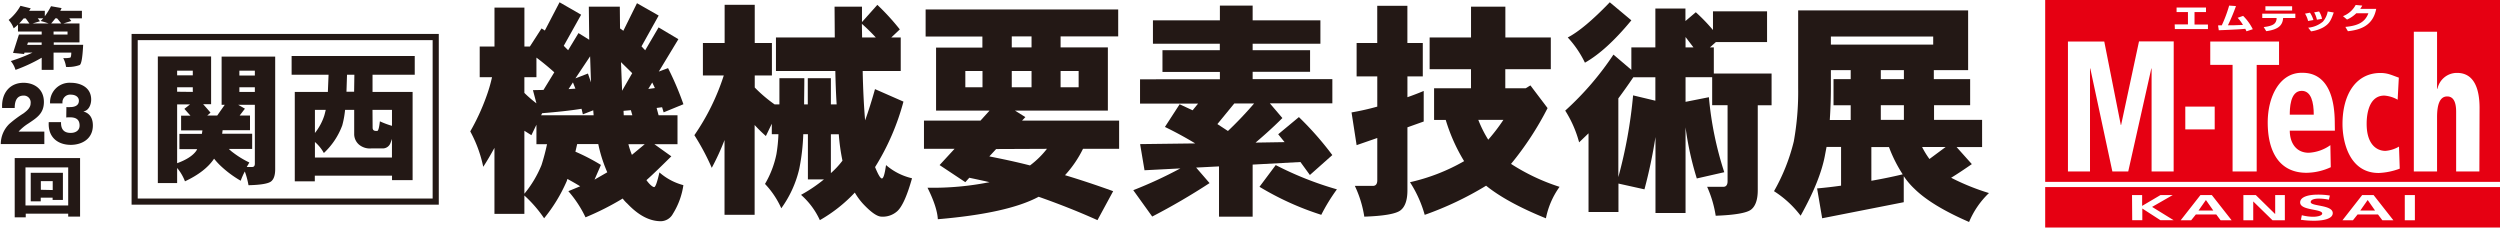 <svg xmlns="http://www.w3.org/2000/svg" viewBox="0 0 680 65.32"><defs><style>.cls-1{fill:#231815;}.cls-2{fill:#e60012;}</style></defs><title>kmtech_2020_rogo</title><g id="レイヤー_11" data-name="レイヤー 11"><path class="cls-1" d="M62.25,40.51h6.34V36.37H60.43l.12-.95H68v-4H65.19l1.43-1.86L64.8,28.51h4.52v16c0,.63-.27.91-.73.91H67.12l.7-1.22a25,25,0,0,1-4.41-2.69A9.65,9.65,0,0,1,62.25,40.51ZM42.93,15.39V49.8h5.25V45.69a12.59,12.59,0,0,1,2.13,3.63c3.71-1.74,6.34-3.79,7.92-6.16a18.71,18.71,0,0,0,2.24,2.37,29.14,29.14,0,0,0,5,3.63,18.89,18.89,0,0,1,1.12-2.52,21.15,21.15,0,0,1,1,3.74c3.28-.07,5.33-.43,6.1-1s1.16-1.7,1.16-3.32V15.39H60.28V28.51h.85l-2.05,2.92H56.37l.89-.79c-.73-.87-1.39-1.62-2-2.29h2.16v-13H42.93Zm5.25,29v-16H51.7l-1.55,1.22,1.66,1.86H49.26v4h5.8l-.15.95H48.8v4.14h4.83L53.4,41Q52,43,48.18,44.39Zm0-19.44V23.73h4.26V25Zm0-4.46V19.23h4.26v1.26ZM69.32,25H65.11V23.73h4.21Zm0-4.46H65.11V19.23h4.21Z"/><path class="cls-1" d="M85.66,42.84V38.62a11,11,0,0,1,2.43,3,19.56,19.56,0,0,0,5-7.5,24.94,24.94,0,0,0,.77-4.23h2.48v6.48a3.79,3.79,0,0,0,1.35,3,4.62,4.62,0,0,0,3.32,1h3.21a2.22,2.22,0,0,0,2-1.5c.12-.28.23-.64.39-1.07v5.05Zm-6.34-27.6v5.09H89.37L89.18,25h-9V49.32h5.45V47.78h21V49h5.6V25h-10.9V20.33h11.48V15.24Zm22,14.65h5.3v4.34A23.46,23.46,0,0,1,103.33,33c-.2,1.74-.43,2.61-.74,2.61h-.31c-.62,0-.93-.28-.93-.91Zm-5-4.94H94.24l.15-4.62h2ZM85.66,36.17V29.89H88.6c-.15.63-.28,1.19-.43,1.66A15,15,0,0,1,85.66,36.17Z"/><path class="cls-1" d="M35.79,9.23V55.67h83.56V9.23ZM117.68,54H37.46V10.91h80.22Z"/><path class="cls-2" d="M556.29,61.88H680v-11H556.29Zm97.81-8.82h2.75v6.85H654.1Zm-11.59,0h3.11L651,59.91h-3l-1.18-1.57h-5.56L640,59.91h-2.85Zm-12.08-.12a19.91,19.91,0,0,1,3.29.25l-.26,1.13a13.18,13.18,0,0,0-2.79-.3c-.94,0-2.16.21-2.16.95,0,1.19,6,.69,6,3,0,1.5-2.38,2.07-5.15,2.07a24.32,24.32,0,0,1-3.51-.26l.25-1.24a12.42,12.42,0,0,0,3.11.42c1,0,2.43-.26,2.43-.89,0-1.3-6-.76-6-3C625.64,53.5,628,52.94,630.43,52.94Zm-20.23.12h3.38l5.22,5.12h.05V53.06h2.63v6.85h-3.36l-5.24-5.12h0v5.12H610.2Zm-11.68,0h3.1L607,59.91h-3l-1.17-1.57h-5.56L596,59.91h-2.85Zm-18.61,0h2.75V56l5-2.95H591l-5.63,3.23,5.87,3.62h-3.6l-4.93-3.18h0v3.18h-2.75Z"/><polygon class="cls-2" points="644.03 54.43 643.99 54.43 642 57.26 646.01 57.26 644.03 54.43"/><polygon class="cls-2" points="600.03 54.43 599.99 54.43 598 57.26 602.01 57.26 600.03 54.43"/><path class="cls-2" d="M626.06,24.71c-3.24,0-3.24,5.07-3.24,6.48h6.52C629.34,27.85,628.66,24.71,626.06,24.71Z"/><path class="cls-2" d="M556.29,0V49.47H680V0Zm84.45,1.35,1.8.17a8.1,8.1,0,0,1-.56.9h4.35c-.87,4.47-4.12,5.68-7.7,6.07l-.69-1.17c2.58-.27,5.22-.81,6.26-3.72h-3.28a8.3,8.3,0,0,1-2.53,1.72l-1.1-.93A6.55,6.55,0,0,0,640.74,1.35Zm-7.6,1.77,1.64.28c-.76,2.08-1.13,3.1-3,4.13a10,10,0,0,1-3.17,1l-.78-1a7.17,7.17,0,0,0,4-1.65A5.91,5.91,0,0,0,633.14,3.12Zm-2.35,0a5.6,5.6,0,0,1,.8,2l-1.39.24a7.15,7.15,0,0,0-.75-2Zm-2.48.33a7.21,7.21,0,0,1,.94,2l-1.45.26a7,7,0,0,0-.83-2ZM616.19,1.71h7.27V2.87h-7.27Zm-.86,2h9V4.89H621V5c-.18,2.2-1.72,3.07-4.58,3.48l-.69-1.12c2.9-.34,3.3-1.1,3.5-2.13,0-.08,0-.17,0-.22V4.89h-3.89Zm-11,3.17a35.71,35.71,0,0,0,2-5.36l1.85.13-.09.27A51.1,51.1,0,0,1,606,6.87l1.62,0,2.47-.09a11.55,11.55,0,0,0-1.45-1.94l1.49-.52a13.54,13.54,0,0,1,2.63,3.63l-1.71.56c-.19-.39-.23-.48-.34-.67-1,.09-2.09.16-2.78.19-2.2.12-3.42.16-4.42.2l-.2-1.32C603.47,6.9,604.26,6.89,604.35,6.89Zm-13.1,39.75h-6v-28h-.07l-6.28,28h-4.32l-6-28h-.08v28h-6V11.29h9.88L576.86,34h.08l4.87-22.74h9.44Zm.28-40h3.61V3.29h-3.09V2.05h8V3.29h-3.12V6.67h3.65V7.91h-9ZM602.4,35.2h-8V29h8Zm11.42,11.44h-6.56v-29h-6.07V11.29H619.9v6.38h-6.08Zm21.27-11.09H622.82c0,3.14,1.6,6,5.16,6a11.08,11.08,0,0,0,5.88-2.07l.11,6a16.18,16.18,0,0,1-6.59,1.52c-7.32,0-10.56-5.63-10.56-13.68,0-7.09,3.28-13.52,9.24-13.52,1.88,0,9,0,9,13.78ZM647,47.05c-8,0-9.84-8.51-9.84-13.32,0-8.1,3.68-13.88,10.32-13.88,2.08,0,3.2.66,5,1.27l-.32,6A8.58,8.58,0,0,0,648.53,26c-4.8,0-4.8,6.68-4.8,7.7,0,5.57,2.72,7.34,5.12,7.34a8.65,8.65,0,0,0,3.68-1.17l.2,6A18.11,18.11,0,0,1,647,47.05Zm27.39-.41h-6.32V30.38c0-3.28-1.16-4.15-2.44-4.15-2,0-2.75,2.23-2.75,5.62V46.64h-6.32v-38h6.32v15.5H663a5.38,5.38,0,0,1,5.33-4.31c4.59,0,6.11,4.25,6.11,9.52Z"/><path class="cls-1" d="M172,31.36h-2.34l-.06-1.21,2-.18ZM130.48,12.65V21h3.35a41.09,41.09,0,0,1-1.62,5.48,58.94,58.94,0,0,1-4.3,9.26,34.83,34.83,0,0,1,3.53,9.63c1.08-1.63,2.09-3.4,3.05-5.15V58.18h8.14v-5A34.59,34.59,0,0,1,148,59.37a43.21,43.21,0,0,0,6.16-10.13l.18-.57c1.14.63,2.28,1.26,3.47,2L154.59,52a30.7,30.7,0,0,1,4.67,7.11A74.2,74.2,0,0,0,169.37,54a9,9,0,0,0,1.26,1.38c3,3.16,6,4.79,9.15,4.79a3.78,3.78,0,0,0,3.24-2,20.06,20.06,0,0,0,2.86-7.81,16.1,16.1,0,0,1-6.52-3.47c-.59,2.64-1.07,4-1.43,4s-1.2-.63-2.1-1.89c2-1.77,4.25-4,6.77-6.48L178,39.23h6.28V31.36h-5.14l-.54-2,1.49-.19.42,1.39,5.38-2.21a80.51,80.51,0,0,0-4.18-9.82l-2.52.94,5.33-8.81-5.38-3.21-3.65,6.23-1-1.07,4.67-8.38L173.26.87l-3.71,7.5-.9-.64-.06-5.91h-8.43l.11,9L157.35,9l-2.82,4.66-1.19-1.2L158.07,4,152.2.62l-4,7.68-.9-.57-3.17,4.92h-1.49V2.07h-8.14V12.65Zm31.23,36.21,1.74-4a54.22,54.22,0,0,0-6.94-3.6l.48-2.07h5.74a38.36,38.36,0,0,0,2.45,7.67Zm10.17-6.74a22.77,22.77,0,0,1-.89-2.64l-.06-.25h4.43ZM161.47,31.36h-14.3l.3-.57c4-.32,7.6-.7,10.71-1.2l.36,1.51L161.36,30Zm-.72-8.95L159.92,20l-3.41,1.32,4-6ZM142.63,52.7V35.57l1.91,1.2,1.37-2.84v5.3h2.88a57.87,57.87,0,0,1-1.5,5.67A30.11,30.11,0,0,1,142.63,52.7Zm13.88-28.59-1.86.13,1.19-1.83Zm-10.6,4a31.94,31.94,0,0,1-3.28-2.84V21h3.28V15.67q2.52,1.89,4.86,4l-2.94,4.79-2.87.06Zm23-11.21c1,1,2,1.95,3.05,3l-2.75,4.78Zm9.22,7.05-1.8.25,1.08-1.76Z"/><path class="cls-1" d="M226,36.52h2.15a54.49,54.49,0,0,0,1,7.18A22.75,22.75,0,0,1,226,47.09ZM191.19,11.7v8.82h5.68a61.68,61.68,0,0,1-8,16.25,64,64,0,0,1,4.73,8.88,64.21,64.21,0,0,0,3.47-7.56V58.43h8.19V34a36.55,36.55,0,0,0,3.06,3l1.61-3.34v2.84h1.8a40.25,40.25,0,0,1-.54,5.41,26.23,26.23,0,0,1-3.11,8.12,23.43,23.43,0,0,1,4.43,6.62,29.79,29.79,0,0,0,4.9-10.77,57,57,0,0,0,1.08-9.38h1.26V48.8h4.36A40.64,40.64,0,0,1,217.88,53,20.49,20.49,0,0,1,223,59.88a40.52,40.52,0,0,0,9.51-7.5,17.33,17.33,0,0,0,2.39,3.22c2.1,2.2,3.71,3.33,4.92,3.33A5.87,5.87,0,0,0,244,57.49c1.32-1.14,2.7-4.1,4.07-9A16.52,16.52,0,0,1,241,44.9c-.35,2.45-.71,3.64-1.12,3.64s-1-1-1.86-3.09a65.47,65.47,0,0,0,7.72-17.81L238,24.24q-1.35,4.82-2.69,8.5c-.3-3.53-.55-8-.66-13.42H245V10.19h-2.57L244.75,8a63.14,63.14,0,0,0-6.11-6.68L234.46,6V1.82H227l.06,8.37h-16v9.13h16.15c.07,3.28.18,6.3.36,9.07H226V21.27h-6.28v7.12h-1c0-2.14.06-4.53.06-7.12H212L212,28.39h-1.32a38.44,38.44,0,0,1-5.39-4.59V20.52h4.67V11.7h-4.67V1.31h-8.19V11.7Zm47-1.51h-3.7l-.06-3.71C235.71,7.61,237,8.87,238.22,10.19Z"/><path class="cls-1" d="M284.77,40.48A24.07,24.07,0,0,1,280.16,45c-3.88-1-7.6-1.77-11.06-2.46l1.85-2Zm-33-37.91V9.94h15.44v3H254.61V30.09h14.54L266.7,32.8H251.32v7.68h8.32l-4.07,4.42,7,4.65,1.08-1.2c1.79.38,3.59.76,5.5,1.2a78.64,78.64,0,0,1-16.87,1.51c1.8,3.59,2.69,6.43,2.81,8.57,12.68-1.08,21.79-3.09,27.42-6.11,5,1.76,10.4,3.84,16,6.36L302.78,52q-6.81-2.46-13.1-4.35a30.11,30.11,0,0,0,4.9-7.18h9.82V32.8H278l.9-.95-2.82-1.76h25.26V12.9H288.48v-3h15.67V2.57ZM280.58,12.9H275.2v-3h5.38Zm12.81,10.83h-4.91V19.32h4.91Zm-12.81,0H275.2V19.32h5.38Zm-13.34,0h-4.67V19.32h4.67Z"/><path class="cls-1" d="M334,35.63l-2.87-1.88,4.6-5.61h5.39A101,101,0,0,1,334,35.63Zm-20.4-30.1v6.36h18.19v1.77H316.19v5.91h15.62v2H310.09v6.61h15.79L324.39,30l-3.53-1.64-4,6.17c2.88,1.39,5.63,2.9,8.25,4.48l-15,.19,1.2,7.11,9.74-.5a116.76,116.76,0,0,1-12.8,5.92l5.15,7.17A178.05,178.05,0,0,0,329,49.8l-3.65-4.22,6.22-.32V58.93h9.15V44.77l13-.7,2.57,3.53,6.1-5.42a85.19,85.19,0,0,0-9.09-10.33l-5.63,4.67,1.74,2.14-7.9.13c2.46-2.08,4.91-4.29,7.3-6.68l-3.41-4h17V21.53H340.72v-2h15.62V13.66H340.72V11.89h18.43V5.53H340.72v-4h-8.91v4ZM347,44.9l-4.42,5.91a78.43,78.43,0,0,0,16.81,7.62,49.39,49.39,0,0,1,4.25-6.93A89.9,89.9,0,0,1,347,44.9Z"/><path class="cls-1" d="M402.1,32.61h6.82A49.81,49.81,0,0,1,404.8,38,32.36,32.36,0,0,1,402.1,32.61ZM369,11.7v9.08h5.62V29a70.25,70.25,0,0,1-7,1.58L369,39.48l5.62-1.95V49.05c0,1-.42,1.51-1.19,1.51h-4.91a30.46,30.46,0,0,1,2.57,8.37c5.27-.18,8.56-.75,9.82-1.7s1.91-2.77,1.91-5.47V34.63l4.43-1.58V24.74c-1.5.63-3,1.2-4.43,1.7V20.78H387V11.7h-4.19V1.57h-8.2V11.7Zm19.86-1.51v8.63h11.25V24H390.07v8.62h3.17a48.09,48.09,0,0,0,5,11.21,52.65,52.65,0,0,1-14.72,5.73,32.38,32.38,0,0,1,4,8.88,88.93,88.93,0,0,0,16.7-7.93c3.71,3,9.15,6,16.27,8.87a21.92,21.92,0,0,1,3.71-8.56A55.53,55.53,0,0,1,411,44.58a83.43,83.43,0,0,0,9.94-15.18l-4.67-6.17L415,24h-5.56V18.82h12.38V10.19H409.46V1.82h-9.34v8.37Z"/><path class="cls-1" d="M440.19,48.17V26.76c1.32-1.77,2.7-3.72,4.07-5.74h6v6.37l-6.06-1.45A128.17,128.17,0,0,1,440.19,48.17ZM437.86.62c-4.66,4.85-8.5,8.06-11.43,9.57a27.82,27.82,0,0,1,4.67,6.86c3.89-2.2,8.08-6,12.63-11.52Zm1,14.23a80.54,80.54,0,0,1-13.12,15.24,30.92,30.92,0,0,1,3.78,8.63l2.56-2.46V57.67h8.14V49.93l7.07,1.57a134.83,134.83,0,0,0,3-14.23V57.93h8.18V34.63a83.71,83.71,0,0,0,3.06,13.91l7.47-1.7a91.81,91.81,0,0,1-4.18-20.4l-6.35,1.26V21h7.24v7.62h4.19V49.3c0,1-.42,1.51-1.13,1.51h-4.43a30.63,30.63,0,0,1,2.33,7.87c5.15-.18,8.38-.75,9.57-1.63s1.87-2.65,1.87-5.29V28.64h3.76V20H466.16V12.9h-1.07l1.62-1.45h13.93V3.08H465.93V8.17a48.22,48.22,0,0,0-4.67-4.84l-2.82,2.39V2.32h-8.18V12.9h-6.53V19Zm19.61-4.78,2.16,2.83h-2.16Z"/><path class="cls-1" d="M498,9.94h27.83v2.2H498Zm0,9.14h5.39v2.45h-4.67v7.11h4.67v4h-5.69c.18-2.77.3-5.66.3-8.62Zm13.58,13.53v-4h6.28v4Zm14.48,0v-4h9.82V21.53H526V19.08h9.33V2.82H489.1V24a75.58,75.58,0,0,1-1.19,14.48A52.45,52.45,0,0,1,482.53,52a27.88,27.88,0,0,1,7.24,6.67c3.59-6.42,5.86-12,6.69-16.81l.36-1.89h3.95V50.5c-2.16.31-4.36.56-6.52.75l1.38,8.12L517.82,55V47.91a19.75,19.75,0,0,0,2.88,3.41q4.66,4.62,14.89,9.06A23.16,23.16,0,0,1,541,52.51a62.27,62.27,0,0,1-10.29-4.16c1.86-1.13,3.71-2.39,5.63-3.71L532.19,40h6.94V32.61Zm-1.25,10.64a22.47,22.47,0,0,1-2-3.27h6.41Zm-7.24,4.16c-2.87.69-5.69,1.26-8.56,1.76V40h4.79A38.05,38.05,0,0,0,517.53,47.41Zm.29-25.88h-6.28V19.08h6.28Z"/><path class="cls-1" d="M14.57,8.58h3.8v.81h-3.8Zm-9-7A13.35,13.35,0,0,1,2.35,5.43,6.9,6.9,0,0,1,3.72,7.7a10.82,10.82,0,0,0,1.17-1V8.58h6.45v.81H5.15l-1.6,5,3,.3.11-.38H8.84a46.24,46.24,0,0,1-5.9,2.3,6.77,6.77,0,0,1,1.28,2.4,43.39,43.39,0,0,0,7.12-3.31v3.31h3.23v-4.7h4.82c0,.83-.13,1.28-.26,1.36a6.91,6.91,0,0,1-1.93.13,7,7,0,0,1,.76,2.4,9.32,9.32,0,0,0,3.71-.51c.48-.26.78-2.08.95-5.5h-8v-.65h7V6.38H17.24l2.15-.67c-.17-.23-.37-.47-.56-.73h3.45V2.93H16.4l.36-.73-2.88-.51a20.26,20.26,0,0,1-1.69,2.74V2.93H7.93l.43-.66Zm5.75,10.62H7.39l.22-.65h3.73ZM5.22,6.38C5.61,6,6,5.5,6.45,5H7c.3.41.63.88,1,1.4Zm3.65,0,2-.6c-.2-.26-.39-.54-.61-.8h1.5a7.13,7.13,0,0,1-.72.73,21.07,21.07,0,0,1,2.17.67Zm5.05,0c.39-.45.78-.91,1.15-1.4h.44c.37.41.75.88,1.15,1.4Z"/><path class="cls-1" d="M6.93,55.88V45.53H18.55V55.88ZM21.78,43H4V59.11h3v-1H18.55v.81h3.23Zm-4.67,4H8.36v7.77h2.72v-1h3.23v.61h2.8Zm-6,4.62V49.27h3.23v2.42Z"/><path class="cls-1" d="M.21,39.19a7.68,7.68,0,0,1,2.32-5.48A30.82,30.82,0,0,1,6.4,30.83C7.52,30,8.33,29.2,8.33,28.1A1.85,1.85,0,0,0,6.42,26C4.51,26,4,27.57,4,29.37H.58C.36,25.29,2.7,22.52,6.4,22.52c2.93,0,5.54,1.7,5.54,5.22,0,3.16-2,4.34-4.2,5.83a12.87,12.87,0,0,0-2.68,2.22h7v3.4Z"/><path class="cls-1" d="M18.06,29.13c.32,0,.64.05,1,0,1.06,0,2.4-.31,2.4-1.73,0-1.06-1-1.65-2.13-1.65A2.1,2.1,0,0,0,17,28.12H13.62a5.31,5.31,0,0,1,5.65-5.6c2.57,0,5.53,1.21,5.53,4.56,0,1.44-.7,3-2.06,3.21v.05c1.7.49,2.52,1.84,2.52,3.77,0,3.73-3.06,5.29-6,5.29-3.46,0-6.26-2-6-6.18H16.6c-.05,2,.83,2.93,2.65,2.93,1.23,0,2.4-.6,2.4-2,0-1.81-1.19-2.24-2.63-2.24-.32,0-.64,0-1,.05Z"/></g></svg>